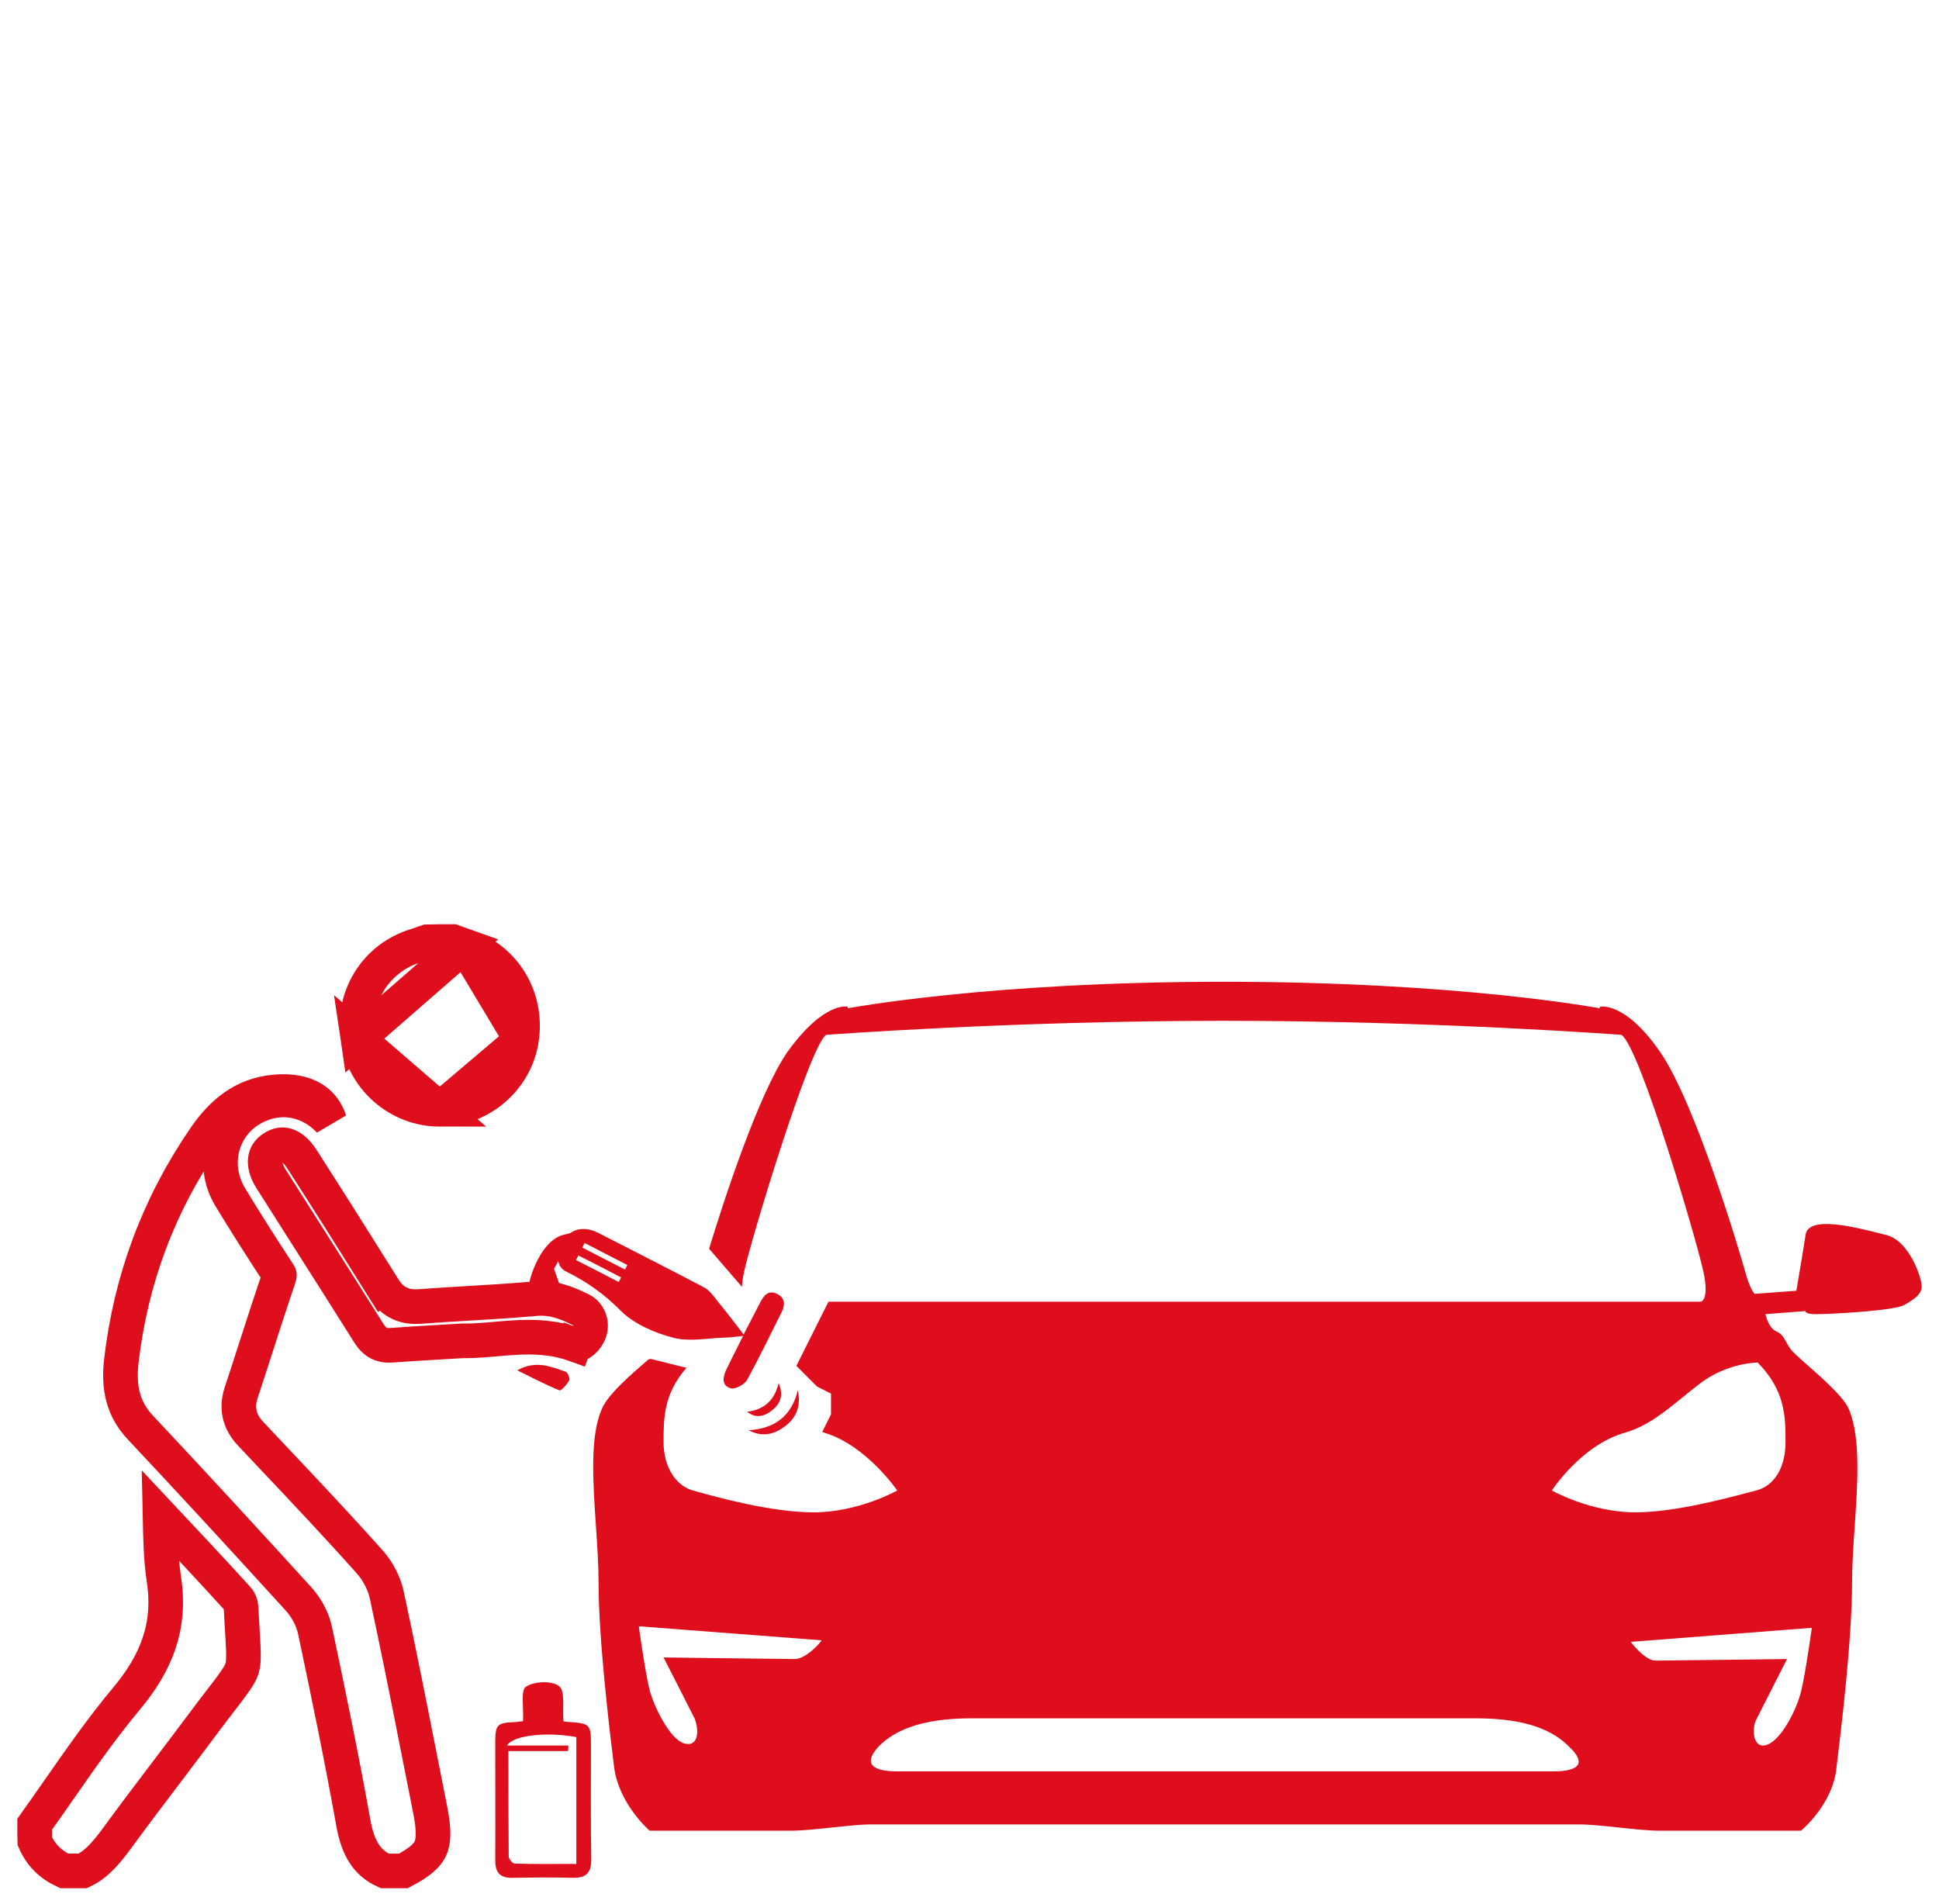 <svg xmlns="http://www.w3.org/2000/svg" width="56" height="55" viewBox="0 0 56 55" fill="none"><path fill-rule="evenodd" clip-rule="evenodd" d="M54.319 35.63C54.357 35.64 54.393 35.649 54.427 35.658C55.142 35.793 55.5 36.92 55.5 37.145C55.5 37.37 55.321 37.505 55.008 37.686C54.695 37.866 52.818 37.956 52.461 37.956C52.103 37.956 52.148 37.866 52.148 37.866L50.986 37.956C50.986 37.956 51.075 38.362 51.299 38.452C51.453 38.514 51.522 38.64 51.594 38.772C51.626 38.831 51.659 38.892 51.701 38.948C51.749 39.029 51.952 39.208 52.203 39.429C52.652 39.826 53.256 40.358 53.399 40.706C53.741 41.519 53.651 42.833 53.564 44.103C53.526 44.662 53.489 45.212 53.489 45.708C53.489 47.331 53.176 49.945 53.042 51.026C52.952 52.108 52.014 52.874 52.014 52.874H47.902C47.611 52.874 47.187 52.829 46.762 52.784C46.338 52.739 45.913 52.694 45.623 52.694H35.388H25.153C24.863 52.694 24.438 52.739 24.013 52.784C23.589 52.829 23.164 52.874 22.874 52.874H18.762C18.762 52.874 17.868 52.108 17.734 51.026C17.6 49.945 17.287 47.331 17.287 45.708C17.287 45.194 17.249 44.629 17.21 44.06C17.124 42.782 17.036 41.485 17.377 40.706C17.535 40.289 18.259 39.667 18.712 39.278C18.721 39.271 18.729 39.264 18.737 39.257L18.8 39.25L19.826 39.506C19.164 40.261 19.164 40.976 19.164 41.652C19.164 42.373 19.522 42.914 20.013 43.049C20.043 43.057 20.078 43.067 20.116 43.078C20.711 43.243 22.282 43.68 23.499 43.68C24.796 43.68 25.913 43.049 25.913 43.049C25.913 43.049 25.019 41.742 23.812 41.382C23.79 41.374 23.768 41.366 23.746 41.358L24 40.85V40.25L23.6 40.05L23 39.45L23.927 37.596H35.388H49.109C49.109 37.596 49.377 37.596 49.198 36.739C49.019 35.883 47.366 30.249 46.829 29.889C46.829 29.889 41.466 29.483 35.343 29.483C29.22 29.483 23.857 29.889 23.857 29.889C23.365 30.249 21.667 35.883 21.488 36.739C21.451 36.916 21.433 37.056 21.428 37.167C21.329 37.053 21.219 36.925 21.101 36.788C20.909 36.565 20.696 36.319 20.479 36.068C20.906 34.664 21.91 31.585 22.74 30.385C23.812 28.897 24.483 29.078 24.483 29.078V29.123C24.483 29.123 28.505 28.356 35.343 28.356C42.181 28.356 46.204 29.123 46.204 29.123V29.078C46.204 29.078 46.919 28.897 47.947 30.385C48.975 31.872 50.271 36.244 50.405 36.739C50.539 37.235 50.673 37.37 50.673 37.37L51.88 37.28C51.88 37.28 52.058 36.244 52.148 35.658C52.233 35.1 53.574 35.441 54.319 35.63ZM16.579 35.588C16.521 35.603 16.465 35.617 16.412 35.63C16.374 35.64 16.338 35.649 16.304 35.658C15.633 35.793 15.276 36.92 15.276 37.145C15.276 37.37 15.455 37.551 15.768 37.686C15.863 37.727 16.109 37.768 16.413 37.806L16 36.65L16.579 35.588ZM19.164 47.871C19.164 47.871 22.65 47.917 22.963 47.917C23.276 47.917 23.723 47.421 23.723 47.376L18.449 46.97C18.449 46.97 18.628 48.277 18.762 48.818C18.896 49.314 19.343 50.215 19.745 50.35C20.192 50.486 20.192 49.945 20.058 49.629C19.924 49.359 19.164 47.871 19.164 47.871ZM35.388 51.162H44.863C45.31 51.162 45.98 51.071 45.31 50.441C44.863 49.99 44.103 49.629 42.628 49.629H35.343H28.058C26.583 49.629 25.823 49.99 25.377 50.441C24.796 51.071 25.466 51.162 25.913 51.162H35.388ZM52.014 48.863C52.148 48.322 52.327 47.015 52.327 47.015L47.097 47.421C47.097 47.421 47.5 47.962 47.812 47.962C48.125 47.962 51.611 47.917 51.611 47.917C51.611 47.917 50.852 49.404 50.718 49.674C50.584 49.945 50.628 50.531 51.03 50.395C51.433 50.26 51.88 49.404 52.014 48.863ZM50.718 43.049C51.254 42.914 51.567 42.373 51.567 41.652C51.567 40.931 51.567 40.165 50.762 39.353C50.762 39.353 49.868 39.353 49.064 39.984C48.904 40.108 48.751 40.232 48.603 40.352C48.049 40.802 47.553 41.204 46.919 41.382C45.667 41.742 44.818 43.049 44.818 43.049C44.818 43.049 45.935 43.68 47.231 43.68C48.328 43.68 49.768 43.299 50.468 43.114C50.567 43.088 50.651 43.066 50.718 43.049Z" fill="#DE0E1C"></path><path d="M9.232 31.89C9.352 32.009 9.453 32.169 9.52 32.373C9.001 31.814 8.235 31.601 7.498 31.91C6.437 32.349 6.052 33.581 6.65 34.577L6.65 34.577L6.651 34.579C7.102 35.321 7.568 36.053 8.042 36.776L8.042 36.776L8.046 36.781C8.062 36.806 8.068 36.819 8.069 36.823C8.07 36.824 8.07 36.824 8.07 36.825C8.07 36.829 8.069 36.859 8.039 36.946L8.039 36.946L8.037 36.95C7.82 37.585 7.61 38.236 7.402 38.882C7.255 39.339 7.108 39.795 6.96 40.24L6.96 40.24L6.957 40.25C6.888 40.473 6.874 40.701 6.945 40.929C7.012 41.145 7.141 41.314 7.273 41.447C7.464 41.65 7.655 41.853 7.846 42.055C8.806 43.071 9.759 44.081 10.685 45.12C10.913 45.377 11.095 45.727 11.166 46.049C11.498 47.58 11.801 49.119 12.106 50.663C12.211 51.195 12.316 51.727 12.422 52.26C12.547 52.889 12.522 53.197 12.424 53.4C12.334 53.588 12.137 53.781 11.65 54.037H11.649H11.648H11.646H11.645H11.643H11.642H11.64H11.638H11.637H11.635H11.634H11.632H11.631H11.629H11.628H11.626H11.625H11.623H11.622H11.62H11.619H11.617H11.616H11.614H11.613H11.611H11.61H11.608H11.607H11.605H11.604H11.602H11.601H11.599H11.598H11.596H11.594H11.593H11.591H11.59H11.588H11.587H11.585H11.584H11.582H11.581H11.579H11.578H11.576H11.575H11.573H11.572H11.57H11.569H11.567H11.566H11.564H11.563H11.561H11.56H11.558H11.557H11.555H11.554H11.552H11.551H11.549H11.548H11.546H11.545H11.543H11.542H11.54H11.539H11.537H11.536H11.534H11.533H11.531H11.53H11.528H11.527H11.525H11.524H11.522H11.521H11.519H11.518H11.516H11.515H11.513H11.512H11.51H11.509H11.507H11.506H11.504H11.503H11.501H11.5H11.498H11.497H11.495H11.494H11.492H11.491H11.489H11.488H11.486H11.485H11.483H11.482H11.48H11.479H11.477H11.476H11.474H11.473H11.471H11.47H11.468H11.467H11.465H11.464H11.462H11.461H11.459H11.458H11.456H11.455H11.453H11.452H11.45H11.449H11.447H11.446H11.444H11.443H11.441H11.44H11.438H11.437H11.436H11.434H11.433H11.431H11.43H11.428H11.427H11.425H11.424H11.422H11.421H11.419H11.418H11.416H11.415H11.413H11.412H11.41H11.409H11.407H11.406H11.404H11.403H11.401H11.4H11.399H11.397H11.396H11.394H11.393H11.391H11.39H11.388H11.387H11.385H11.384H11.382H11.381H11.379H11.378H11.376H11.375H11.373H11.372H11.37H11.369H11.367H11.366H11.364H11.363H11.361H11.36H11.359H11.357H11.356H11.354H11.353H11.351H11.35H11.348H11.347H11.345H11.344H11.342H11.341H11.339H11.338H11.336H11.335H11.334H11.332H11.331H11.329H11.328H11.326H11.325H11.323H11.322H11.32H11.319H11.317H11.316H11.314H11.313H11.311H11.31H11.309H11.307H11.306H11.304H11.303H11.301H11.3H11.298H11.297H11.295H11.294H11.292H11.291H11.289H11.288H11.287H11.285H11.284H11.282H11.281H11.279H11.278H11.276H11.275H11.273H11.272H11.27H11.269H11.267H11.266H11.264H11.263H11.261H11.26H11.259H11.257H11.256H11.254H11.253H11.251H11.25H11.248H11.247H11.245H11.244H11.242H11.241H11.24H11.238H11.237H11.235H11.234H11.232H11.231H11.229H11.228H11.226H11.225H11.223H11.222H11.22H11.219H11.218H11.216H11.215H11.213H11.212H11.21H11.209H11.207H11.206H11.204H11.203H11.201H11.2H11.199H11.197H11.196H11.194H11.193H11.191H11.19H11.188H11.187H11.185H11.184H11.182H11.181H11.18H11.178H11.177H11.175H11.174H11.172H11.171H11.169H11.168H11.166H11.165H11.164H11.162H11.161H11.159H11.158H11.156H11.155H11.153H11.152H11.15H11.149H11.148H11.146H11.145H11.143H11.142H11.14H11.139H11.137H11.136H11.134H11.133H11.132H11.13H11.129H11.127H11.126H11.124H11.123H11.121H11.12H11.118H11.117H11.116H11.114H11.113H11.111H11.111C10.839 53.913 10.657 53.747 10.525 53.547C10.373 53.319 10.27 53.021 10.202 52.635L10.202 52.634C9.87 50.779 9.488 48.933 9.099 47.094C9.028 46.749 8.838 46.421 8.625 46.184L8.625 46.184L8.623 46.182C7.108 44.517 5.592 42.868 4.05 41.226L4.05 41.226C3.55 40.694 3.416 40.071 3.504 39.31C3.776 36.965 4.575 34.819 5.902 32.88L5.903 32.878C6.43 32.103 7.056 31.622 7.92 31.54L7.921 31.54C8.559 31.479 8.98 31.639 9.232 31.89Z" stroke="#DE0E1C"></path><path d="M4.625 43.891C4.624 43.848 4.623 43.804 4.622 43.76C5.376 44.562 6.126 45.365 6.866 46.178L6.866 46.178L6.869 46.181C6.909 46.224 6.957 46.335 6.96 46.407L6.96 46.407L6.96 46.41C6.974 46.682 6.988 46.906 6.999 47.097C7.013 47.323 7.024 47.503 7.029 47.664C7.038 47.947 7.023 48.083 6.989 48.192C6.954 48.302 6.887 48.426 6.715 48.661C6.624 48.787 6.521 48.921 6.395 49.085C6.27 49.247 6.123 49.438 5.942 49.68L5.941 49.682C5.587 50.158 5.222 50.639 4.856 51.122C4.363 51.771 3.867 52.425 3.39 53.079C3.059 53.53 2.775 53.858 2.392 54.036H2.391H2.39H2.388H2.387H2.385H2.384H2.382H2.381H2.379H2.378H2.376H2.375H2.374H2.372H2.371H2.369H2.368H2.366H2.365H2.363H2.362H2.36H2.359H2.358H2.356H2.355H2.353H2.352H2.35H2.349H2.347H2.346H2.344H2.343H2.342H2.34H2.339H2.337H2.336H2.334H2.333H2.331H2.33H2.328H2.327H2.326H2.324H2.323H2.321H2.32H2.318H2.317H2.315H2.314H2.312H2.311H2.31H2.308H2.307H2.305H2.304H2.302H2.301H2.299H2.298H2.296H2.295H2.294H2.292H2.291H2.289H2.288H2.286H2.285H2.283H2.282H2.28H2.279H2.278H2.276H2.275H2.273H2.272H2.27H2.269H2.267H2.266H2.264H2.263H2.262H2.26H2.259H2.257H2.256H2.254H2.253H2.251H2.25H2.248H2.247H2.246H2.244H2.243H2.241H2.24H2.238H2.237H2.235H2.234H2.232H2.231H2.23H2.228H2.227H2.225H2.224H2.222H2.221H2.219H2.218H2.216H2.215H2.214H2.212H2.211H2.209H2.208H2.206H2.205H2.203H2.202H2.2H2.199H2.198H2.196H2.195H2.193H2.192H2.19H2.189H2.187H2.186H2.184H2.183H2.182H2.18H2.179H2.177H2.176H2.174H2.173H2.171H2.17H2.168H2.167H2.166H2.164H2.163H2.161H2.16H2.158H2.157H2.155H2.154H2.152H2.151H2.15H2.148H2.147H2.145H2.144H2.142H2.141H2.139H2.138H2.136H2.135H2.134H2.132H2.131H2.129H2.128H2.126H2.125H2.123H2.122H2.12H2.119H2.118H2.116H2.115H2.113H2.112H2.11H2.109H2.107H2.106H2.104H2.103H2.102H2.1H2.099H2.097H2.096H2.094H2.093H2.091H2.09H2.088H2.087H2.086H2.084H2.083H2.081H2.08H2.078H2.077H2.075H2.074H2.072H2.071H2.07H2.068H2.067H2.065H2.064H2.062H2.061H2.059H2.058H2.056H2.055H2.054H2.052H2.051H2.049H2.048H2.046H2.045H2.043H2.042H2.04H2.039H2.038H2.036H2.035H2.033H2.032H2.03H2.029H2.027H2.026H2.024H2.023H2.022H2.02H2.019H2.017H2.016H2.014H2.013H2.011H2.01H2.008H2.007H2.006H2.004H2.003H2.001H2H1.998H1.997H1.995H1.994H1.992H1.991H1.99H1.988H1.987H1.985H1.984H1.982H1.981H1.979H1.978H1.976H1.975H1.974H1.972H1.971H1.969H1.968H1.966H1.965H1.963H1.962H1.96H1.959H1.958H1.956H1.955H1.953H1.952H1.95H1.949H1.947H1.946H1.944H1.943H1.942H1.94H1.939H1.937H1.936H1.934H1.933H1.931H1.93H1.928H1.927H1.926H1.924H1.923H1.921H1.92H1.918H1.917H1.915H1.914H1.912H1.911H1.91H1.908H1.907H1.905H1.904H1.902H1.901H1.899H1.898H1.896H1.895H1.894H1.892H1.891H1.889H1.888H1.886H1.885H1.883H1.882H1.88H1.879H1.878H1.876H1.875H1.873H1.872H1.87H1.869H1.867H1.866H1.864H1.863H1.862H1.86H1.859H1.857H1.856H1.854H1.854C1.457 53.852 1.177 53.574 1.005 53.178C1.001 53.017 1 52.855 1 52.69C1.235 52.361 1.464 52.033 1.691 51.707C2.334 50.786 2.962 49.885 3.672 49.038L3.672 49.038L3.674 49.036C4.49 48.049 4.944 46.999 4.735 45.624C4.648 45.05 4.637 44.49 4.625 43.891Z" stroke="#DE0E1C"></path><path d="M13.415 27.316L13.415 27.316L13.204 27.241L13.074 27.194C12.823 27.194 12.582 27.195 12.337 27.201C12.302 27.213 12.265 27.226 12.225 27.24L12.221 27.241C12.159 27.264 12.088 27.29 12.012 27.313L12.008 27.314L12.008 27.314C10.858 27.667 10.157 28.776 10.337 29.999L13.415 27.316ZM13.415 27.316L13.428 27.32M13.415 27.316L13.428 27.32M13.428 27.32C14.57 27.694 15.252 28.817 15.059 30.035L15.058 30.037M13.428 27.32L15.058 30.037M15.058 30.037C14.881 31.172 13.86 32.046 12.7 32.039V32.039M15.058 30.037L12.7 32.039M12.7 32.039H12.697M12.7 32.039H12.697M12.697 32.039C11.523 32.039 10.508 31.159 10.337 30L12.697 32.039Z" stroke="#DE0E1C"></path><path d="M13.36 38.727H13.344L13.329 38.728C13.106 38.742 12.88 38.755 12.652 38.768C12.205 38.794 11.751 38.821 11.305 38.854C11.138 38.865 11.023 38.837 10.935 38.791C10.846 38.744 10.751 38.661 10.655 38.509C10.031 37.516 9.399 36.522 8.768 35.529C8.453 35.034 8.138 34.539 7.825 34.044C7.677 33.809 7.645 33.616 7.663 33.484C7.679 33.362 7.741 33.249 7.882 33.158L7.882 33.158L7.885 33.156C8.036 33.056 8.163 33.047 8.274 33.081C8.397 33.119 8.561 33.23 8.718 33.476L8.718 33.476L8.719 33.477C9.512 34.713 10.297 35.957 11.074 37.201L11.498 36.936L11.074 37.201C11.168 37.352 11.296 37.509 11.488 37.615C11.685 37.724 11.893 37.749 12.091 37.736L12.091 37.736L12.098 37.736C12.544 37.702 13.006 37.675 13.473 37.647C14.131 37.608 14.799 37.568 15.448 37.51L15.448 37.51L15.453 37.509C15.91 37.464 16.329 37.6 16.797 37.841C16.999 37.945 17.109 38.206 17.031 38.452C16.985 38.586 16.891 38.708 16.788 38.779C16.688 38.849 16.623 38.843 16.589 38.831L16.422 39.302L16.591 38.832C15.999 38.62 15.426 38.603 14.903 38.631C14.701 38.641 14.498 38.659 14.305 38.676C14.25 38.681 14.196 38.686 14.144 38.69C13.899 38.711 13.669 38.727 13.443 38.727H13.442H13.442H13.442H13.442H13.442H13.441H13.441H13.441H13.441H13.441H13.44H13.44H13.44H13.44H13.44H13.44H13.439H13.439H13.439H13.439H13.438H13.438H13.438H13.438H13.438H13.438H13.437H13.437H13.437H13.437H13.437H13.437H13.436H13.436H13.436H13.436H13.435H13.435H13.435H13.435H13.435H13.435H13.434H13.434H13.434H13.434H13.434H13.434H13.433H13.433H13.433H13.433H13.432H13.432H13.432H13.432H13.432H13.432H13.431H13.431H13.431H13.431H13.431H13.431H13.43H13.43H13.43H13.43H13.43H13.429H13.429H13.429H13.429H13.429H13.428H13.428H13.428H13.428H13.428H13.428H13.428H13.427H13.427H13.427H13.427H13.427H13.426H13.426H13.426H13.426H13.426H13.425H13.425H13.425H13.425H13.425H13.425H13.424H13.424H13.424H13.424H13.424H13.424H13.423H13.423H13.423H13.423H13.423H13.422H13.422H13.422H13.422H13.422H13.422H13.421H13.421H13.421H13.421H13.421H13.421H13.42H13.42H13.42H13.42H13.42H13.419H13.419H13.419H13.419H13.419H13.419H13.418H13.418H13.418H13.418H13.418H13.418H13.417H13.417H13.417H13.417H13.417H13.417H13.416H13.416H13.416H13.416H13.416H13.416H13.415H13.415H13.415H13.415H13.415H13.415H13.414H13.414H13.414H13.414H13.414H13.414H13.413H13.413H13.413H13.413H13.413H13.412H13.412H13.412H13.412H13.412H13.412H13.412H13.411H13.411H13.411H13.411H13.411H13.411H13.41H13.41H13.41H13.41H13.41H13.409H13.409H13.409H13.409H13.409H13.409H13.409H13.408H13.408H13.408H13.408H13.408H13.408H13.407H13.407H13.407H13.407H13.407H13.407H13.406H13.406H13.406H13.406H13.406H13.406H13.405H13.405H13.405H13.405H13.405H13.405H13.405H13.404H13.404H13.404H13.404H13.404H13.403H13.403H13.403H13.403H13.403H13.403H13.402H13.402H13.402H13.402H13.402H13.402H13.402H13.401H13.401H13.401H13.401H13.401H13.401H13.4H13.4H13.4H13.4H13.4H13.4H13.399H13.399H13.399H13.399H13.399H13.399H13.399H13.398H13.398H13.398H13.398H13.398H13.398H13.398H13.397H13.397H13.397H13.397H13.397H13.396H13.396H13.396H13.396H13.396H13.396H13.396H13.395H13.395H13.395H13.395H13.395H13.395H13.395H13.394H13.394H13.394H13.394H13.394H13.394H13.393H13.393H13.393H13.393H13.393H13.393H13.393H13.392H13.392H13.392H13.392H13.392H13.392H13.391H13.391H13.391H13.391H13.391H13.391H13.39H13.39H13.39H13.39H13.39H13.39H13.39H13.389H13.389H13.389H13.389H13.389H13.389H13.389H13.388H13.388H13.388H13.388H13.388H13.388H13.387H13.387H13.387H13.387H13.387H13.387H13.386H13.386H13.386H13.386H13.386H13.386H13.386H13.386H13.385H13.385H13.385H13.385H13.385H13.385H13.384H13.384H13.384H13.384H13.384H13.384H13.383H13.383H13.383H13.383H13.383H13.383H13.383H13.382H13.382H13.382H13.382H13.382H13.382H13.382H13.381H13.381H13.381H13.381H13.381H13.381H13.38H13.38H13.38H13.38H13.38H13.38H13.38H13.38H13.379H13.379H13.379H13.379H13.379H13.379H13.378H13.378H13.378H13.378H13.378H13.378H13.377H13.377H13.377H13.377H13.377H13.377H13.377H13.377H13.376H13.376H13.376H13.376H13.376H13.376H13.376H13.375H13.375H13.375H13.375H13.375H13.375H13.374H13.374H13.374H13.374H13.374H13.374H13.373H13.373H13.373H13.373H13.373H13.373H13.373H13.373H13.372H13.372H13.372H13.372H13.372H13.372H13.371H13.371H13.371H13.371H13.371H13.371H13.371H13.37H13.37H13.37H13.37H13.37H13.37H13.37H13.369H13.369H13.369H13.369H13.369H13.369H13.369H13.368H13.368H13.368H13.368H13.368H13.368H13.367H13.367H13.367H13.367H13.367H13.367H13.367H13.367H13.366H13.366H13.366H13.366H13.366H13.366H13.366H13.365H13.365H13.365H13.365H13.365H13.365H13.364H13.364H13.364H13.364H13.364H13.364H13.364H13.364H13.363H13.363H13.363H13.363H13.363H13.363H13.362H13.362H13.362H13.362H13.362H13.362H13.362H13.361H13.361H13.361H13.361H13.361H13.361H13.361H13.36H13.36H13.36H13.36H13.36Z" stroke="#DE0E1C"></path><path d="M21.477 38.542C21.668 38.175 21.808 37.898 21.949 37.631C22.057 37.414 22.197 37.238 22.462 37.38C22.694 37.506 22.669 37.715 22.561 37.924C22.239 38.567 21.924 39.22 21.577 39.855C21.502 39.989 21.237 40.131 21.105 40.097C20.832 40.022 20.873 39.771 20.981 39.546C21.113 39.27 21.254 39.002 21.461 38.584C21.213 38.609 21.064 38.634 20.906 38.634C20.41 38.651 19.897 38.76 19.433 38.634C18.895 38.492 18.316 38.241 17.936 37.865C17.456 37.38 16.951 37.021 16.355 36.728C16.049 36.578 16.065 36.21 16.231 35.909C16.405 35.574 16.686 35.432 17.058 35.524C17.199 35.557 17.34 35.641 17.472 35.708C18.432 36.201 19.392 36.686 20.344 37.188C20.493 37.272 20.608 37.43 20.716 37.572C20.964 37.873 21.196 38.175 21.477 38.542ZM18.052 36.669C18.076 36.628 18.093 36.578 18.118 36.536C17.704 36.327 17.29 36.109 16.885 35.9C16.86 35.942 16.843 35.984 16.819 36.034C17.232 36.243 17.638 36.46 18.052 36.669ZM16.703 36.26C16.678 36.302 16.661 36.352 16.636 36.394C17.05 36.603 17.456 36.812 17.869 37.029C17.894 36.987 17.911 36.945 17.936 36.895C17.53 36.678 17.116 36.469 16.703 36.26Z" fill="#DE0E1C"></path><path d="M15.105 49.712C15.13 49.32 15.031 48.826 15.188 48.718C15.42 48.559 15.941 48.534 16.148 48.701C16.33 48.843 16.239 49.328 16.272 49.712C16.223 49.704 16.289 49.721 16.355 49.729C17.067 49.779 17.067 49.779 17.067 50.473C17.067 51.544 17.058 52.622 17.075 53.692C17.083 54.094 16.926 54.244 16.537 54.236C15.958 54.219 15.379 54.227 14.799 54.236C14.443 54.244 14.303 54.085 14.303 53.734C14.311 52.605 14.303 51.477 14.303 50.348C14.303 49.804 14.352 49.754 14.89 49.738C14.99 49.721 15.097 49.712 15.105 49.712ZM14.683 50.574C14.683 51.644 14.683 52.63 14.692 53.617C14.692 53.692 14.807 53.826 14.865 53.826C15.453 53.843 16.041 53.834 16.645 53.834C16.645 52.572 16.645 51.376 16.645 50.172C15.875 50.022 14.832 50.097 14.642 50.415C15.271 50.415 15.842 50.415 16.413 50.415C16.413 50.465 16.413 50.523 16.405 50.574C15.85 50.574 15.296 50.574 14.683 50.574Z" fill="#DE0E1C"></path><path d="M14.94 39.579C15.47 39.278 15.908 39.47 16.338 39.621C16.396 39.637 16.471 39.821 16.438 39.871C16.372 39.988 16.206 40.181 16.156 40.156C15.743 39.988 15.345 39.779 14.94 39.579Z" fill="#DE0E1C"></path><path d="M23.041 40.155C23.141 40.615 22.992 40.966 22.653 41.209C22.355 41.426 22.015 41.518 21.627 41.309C22.371 41.259 22.86 40.908 23.041 40.155Z" fill="#DE0E1C"></path><path d="M22.487 39.947C22.652 40.331 22.512 40.582 22.255 40.766C22.057 40.908 21.833 40.975 21.577 40.774C22.073 40.716 22.371 40.44 22.487 39.947Z" fill="#DE0E1C"></path></svg>